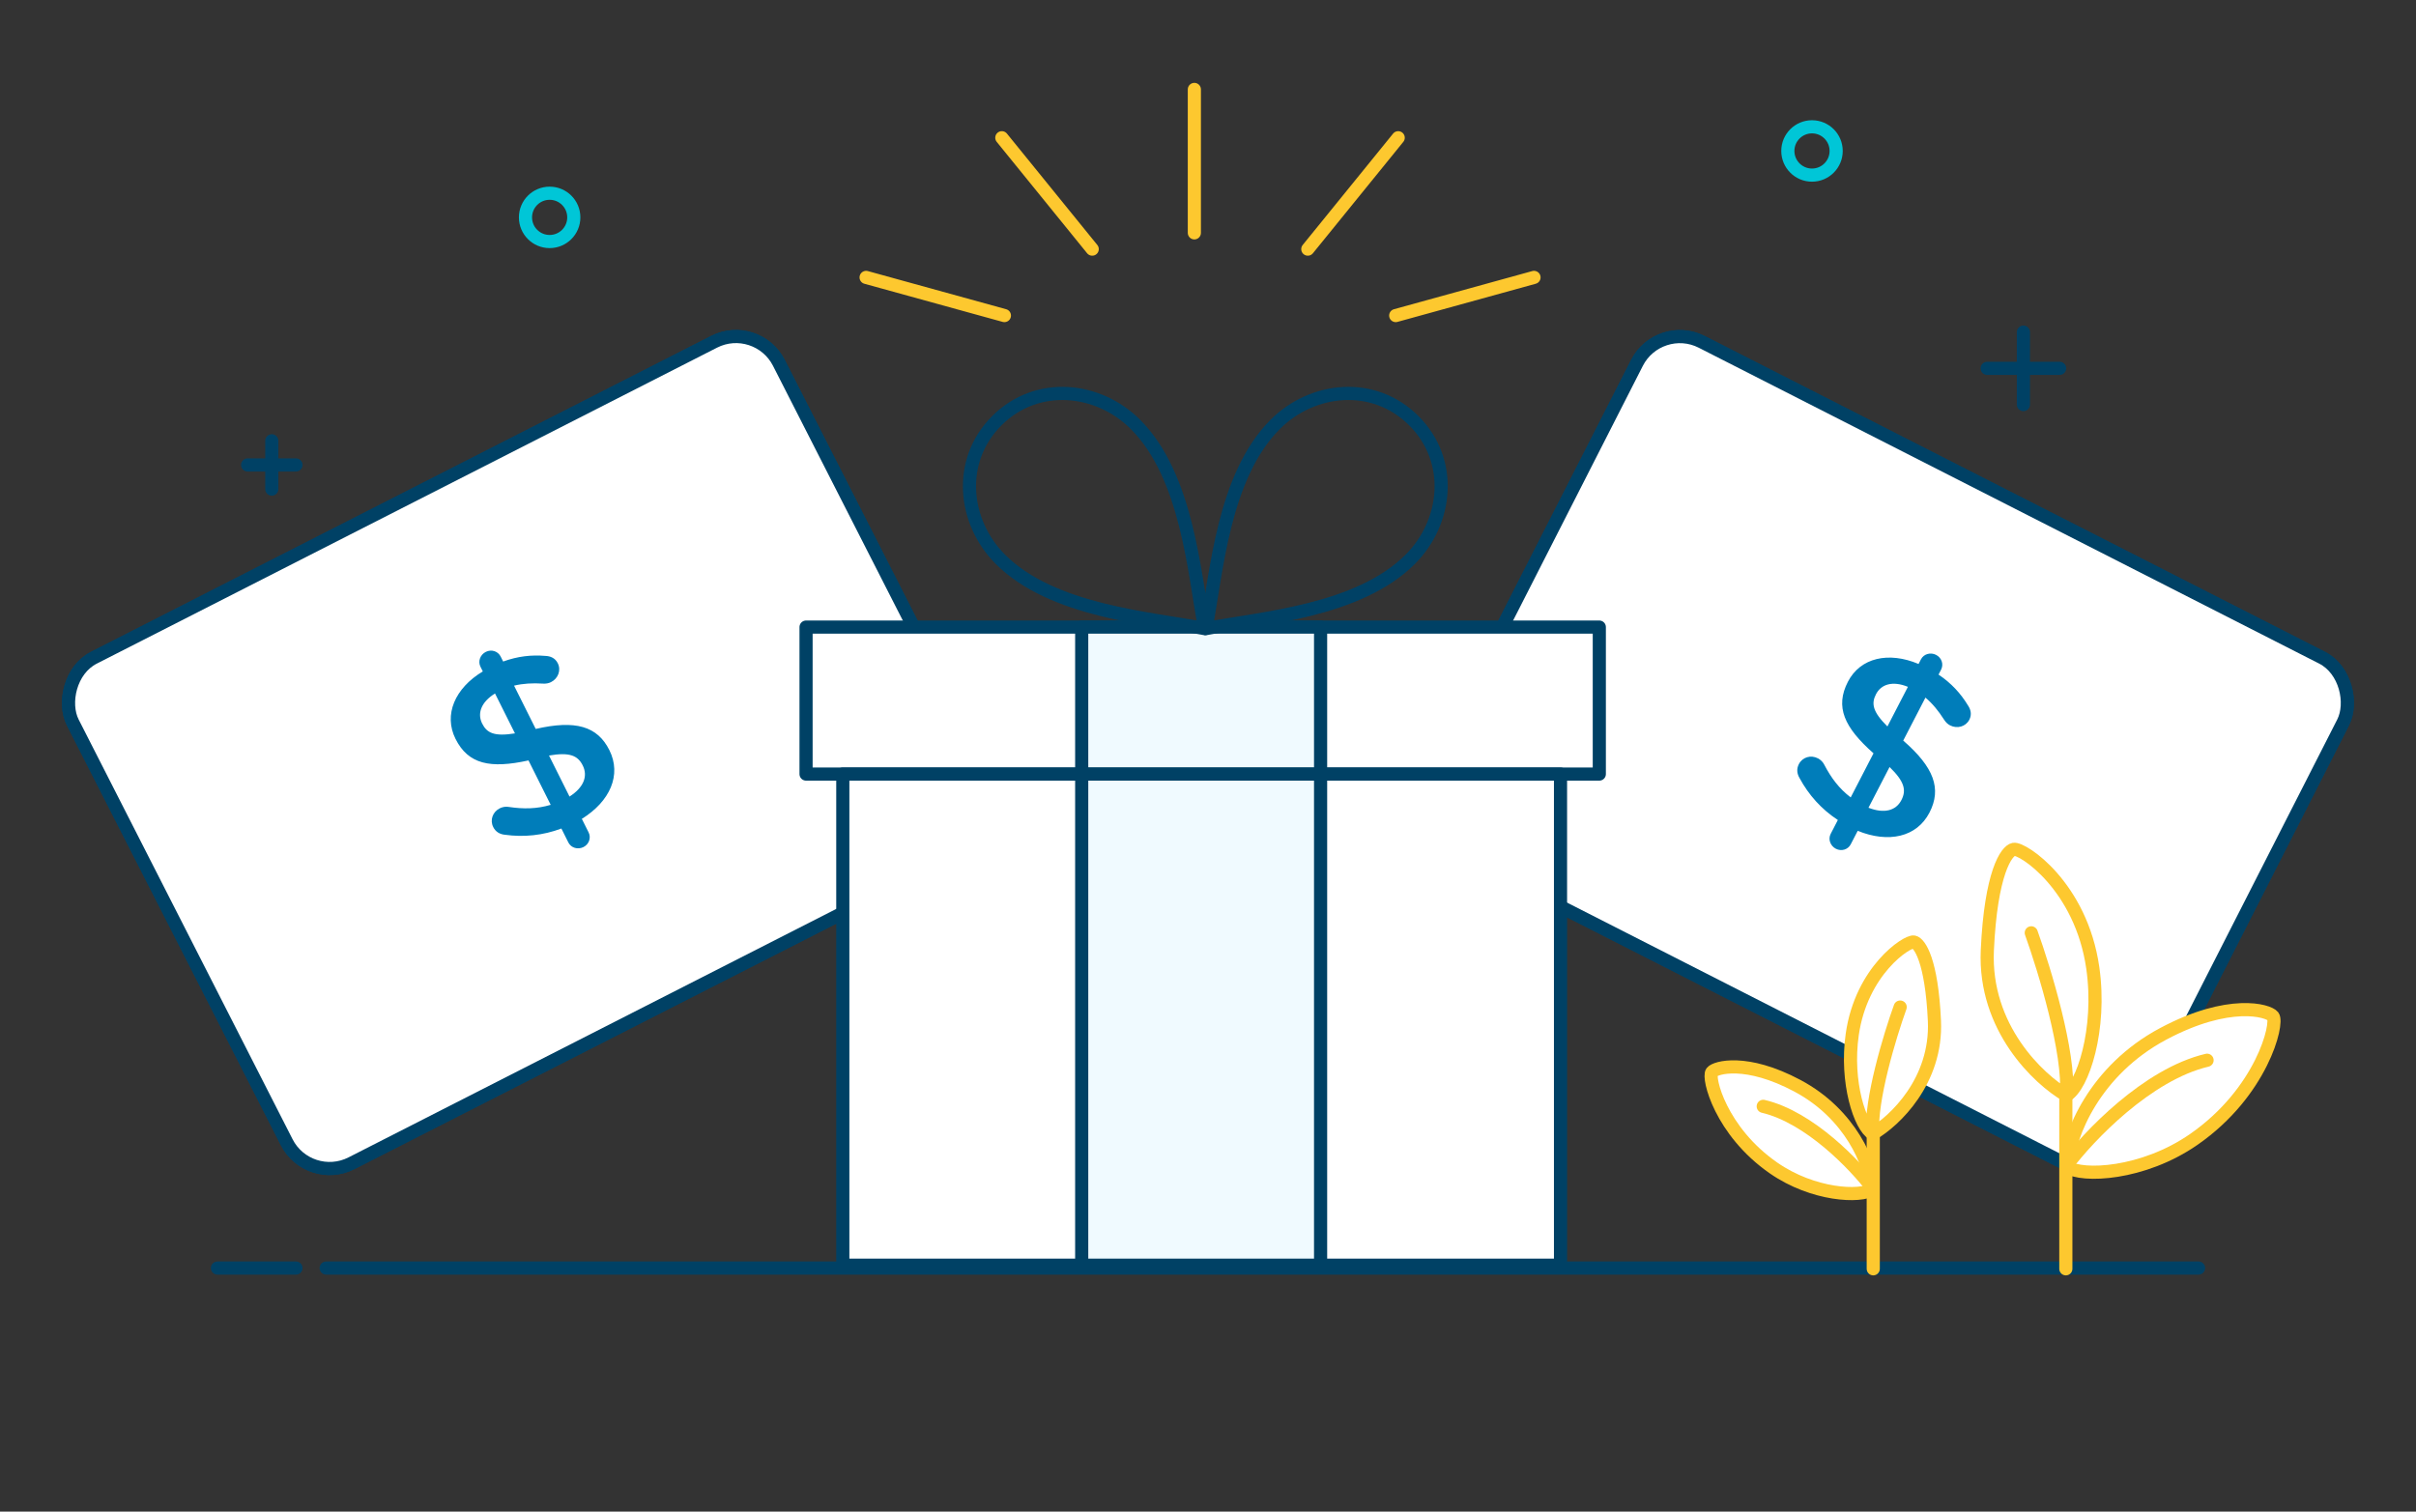 <svg width="294" height="184" viewBox="0 0 294 184" fill="none" xmlns="http://www.w3.org/2000/svg">
<rect x="0" y="0" width="294" height="184" fill="#333333" stroke="none"/>
<path d="M267.54 154.35L39.69 154.35" stroke="#004165" stroke-width="1.6" stroke-linecap="round" stroke-linejoin="round"/>
<path d="M36.015 154.35H26.46" stroke="#004165" stroke-width="1.6" stroke-linecap="round" stroke-linejoin="round"/>
<path fill-rule="evenodd" clip-rule="evenodd" d="M69.825 26.46C69.825 28.084 68.509 29.4 66.885 29.4C65.262 29.4 63.945 28.084 63.945 26.46C63.945 24.836 65.262 23.52 66.885 23.52C68.509 23.52 69.825 24.836 69.825 26.46Z" stroke="#00C6D7" stroke-width="1.6" stroke-linecap="round" stroke-linejoin="round"/>
<path d="M246.225 40.425V49.245" stroke="#004165" stroke-width="1.6" stroke-linecap="round" stroke-linejoin="round"/>
<path d="M250.635 44.835H241.815" stroke="#004165" stroke-width="1.6" stroke-linecap="round" stroke-linejoin="round"/>
<path d="M33.075 59.535V53.655" stroke="#004165" stroke-width="1.6" stroke-linecap="round" stroke-linejoin="round"/>
<path d="M36.015 56.595H30.135" stroke="#004165" stroke-width="1.6" stroke-linecap="round" stroke-linejoin="round"/>
<path fill-rule="evenodd" clip-rule="evenodd" d="M223.44 18.375C223.44 19.998 222.124 21.315 220.5 21.315C218.877 21.315 217.56 19.998 217.56 18.375C217.56 16.751 218.877 15.435 220.5 15.435C222.124 15.435 223.44 16.751 223.44 18.375Z" stroke="#00C6D7" stroke-width="1.6" stroke-linecap="round" stroke-linejoin="round"/>
<rect x="256.45" y="144.252" width="96.431" height="69.057" rx="5.856" transform="rotate(-153.012 256.45 144.252)" fill="#F0FAFF" stroke="#004165" stroke-width="1.6" stroke-linecap="round" stroke-linejoin="round"/>
<path d="M174.971 92.073L260.771 135.768L259.426 138.409C257.958 141.291 254.432 142.437 251.55 140.97L176.187 102.59C173.305 101.122 172.159 97.596 173.626 94.714L174.971 92.073Z" fill="#F0FAFF"/>
<rect x="256.45" y="144.252" width="96.431" height="69.057" rx="5.856" transform="rotate(-153.012 256.45 144.252)" fill="white" stroke="#004165" stroke-width="1.6" stroke-linecap="round" stroke-linejoin="round"/>
<path fill-rule="evenodd" clip-rule="evenodd" d="M233.763 80.248C234.101 79.594 234.931 79.367 235.605 79.716C236.28 80.064 236.546 80.858 236.208 81.512L235.898 82.112C237.457 83.16 238.594 84.404 239.478 85.862C239.801 86.34 239.983 86.952 239.645 87.606C239.208 88.451 238.167 88.742 237.296 88.291C237.015 88.146 236.777 87.919 236.58 87.61C235.893 86.529 235.149 85.626 234.306 84.914L231.601 90.146C235.336 93.39 236.303 95.997 234.795 98.912C233.245 101.909 229.8 102.649 226.063 101.13L225.217 102.765C224.879 103.419 224.077 103.661 223.403 103.312C222.729 102.963 222.434 102.155 222.773 101.501L223.646 99.812C221.651 98.504 220.093 96.766 218.985 94.707C218.662 94.161 218.607 93.579 218.903 93.007C219.339 92.163 220.352 91.857 221.223 92.308C221.56 92.482 221.841 92.766 221.995 93.087C222.837 94.697 223.805 95.992 225.21 97.063L227.986 91.695C224.419 88.539 223.283 86.052 224.875 82.973C226.383 80.057 229.814 79.276 233.467 80.82L233.763 80.248ZM231.381 97.388C232.001 96.189 231.763 95.134 229.938 93.361L227.373 98.32C229.27 99.059 230.705 98.696 231.381 97.388ZM229.677 88.425C227.866 86.625 227.698 85.641 228.29 84.496C228.91 83.298 230.288 82.836 232.171 83.603L229.677 88.425Z" fill="#007DBA"/>
<rect width="96.431" height="69.057" rx="5.856" transform="matrix(0.891 -0.454 -0.454 -0.891 37.55 144.253)" fill="#F0FAFF" stroke="#004165" stroke-width="1.6" stroke-linecap="round" stroke-linejoin="round"/>
<path d="M119.029 92.073L33.229 135.768L34.574 138.409C36.042 141.291 39.568 142.438 42.45 140.97L117.813 102.59C120.695 101.122 121.842 97.596 120.374 94.714L119.029 92.073Z" fill="#F0FAFF"/>
<rect width="96.431" height="69.057" rx="5.856" transform="matrix(0.891 -0.454 -0.454 -0.891 37.55 144.253)" fill="white" stroke="#004165" stroke-width="1.6" stroke-linecap="round" stroke-linejoin="round"/>
<path fill-rule="evenodd" clip-rule="evenodd" d="M58.465 81.149C58.136 80.49 58.441 79.686 59.12 79.346C59.8 79.007 60.598 79.26 60.927 79.918L61.229 80.522C62.994 79.879 64.67 79.693 66.369 79.838C66.945 79.859 67.547 80.072 67.876 80.731C68.301 81.582 67.923 82.594 67.046 83.032C66.763 83.174 66.439 83.233 66.074 83.21C64.795 83.128 63.628 83.198 62.556 83.459L65.189 88.727C70.011 87.62 72.687 88.374 74.155 91.31C75.664 94.328 74.232 97.547 70.803 99.673L71.626 101.319C71.955 101.978 71.678 102.768 70.999 103.108C70.32 103.447 69.493 103.209 69.164 102.55L68.314 100.849C66.082 101.69 63.759 101.926 61.443 101.609C60.812 101.547 60.309 101.25 60.021 100.673C59.596 99.823 59.946 98.825 60.823 98.386C61.162 98.217 61.557 98.157 61.907 98.221C63.704 98.49 65.321 98.47 67.014 97.966L64.312 92.561C59.66 93.584 56.981 93.036 55.431 89.936C53.964 87 55.354 83.767 58.753 81.725L58.465 81.149ZM70.912 93.171C70.309 91.964 69.316 91.534 66.808 91.965L69.304 96.959C71.019 95.861 71.571 94.488 70.912 93.171ZM62.666 89.268C60.144 89.671 59.25 89.227 58.674 88.074C58.07 86.867 58.51 85.481 60.238 84.412L62.666 89.268Z" fill="#007DBA"/>
<rect x="98.088" y="76.33" width="96.53" height="17.89" fill="white" stroke="#004165" stroke-width="1.6" stroke-linecap="round" stroke-linejoin="round"/>
<rect x="131.631" y="76.33" width="29.071" height="17.89" fill="#F0FAFF" stroke="#004165" stroke-width="1.6" stroke-linecap="round" stroke-linejoin="round"/>
<path d="M102.56 94.22H131.755V154H102.56V94.22Z" fill="white" stroke="#004165" stroke-width="1.6" stroke-linecap="round" stroke-linejoin="round"/>
<path d="M131.631 94.22H160.826V154H131.631V94.22Z" fill="#F0FAFF" stroke="#004165" stroke-width="1.6" stroke-linecap="round" stroke-linejoin="round"/>
<path d="M160.702 94.22H189.897V154H160.702V94.22Z" fill="white" stroke="#004165" stroke-width="1.6" stroke-linecap="round" stroke-linejoin="round"/>
<path d="M121.739 68.082C128.065 74.408 139.823 75.214 146.602 76.517C145.299 69.738 144.492 57.98 138.167 51.654C133.642 47.13 126.184 46.329 121.299 51.214C116.414 56.099 117.214 63.557 121.739 68.082Z" stroke="#004165" stroke-width="1.6" stroke-linecap="round" stroke-linejoin="round"/>
<path d="M171.609 68.082C165.284 74.408 153.526 75.214 146.746 76.517C148.05 69.738 148.856 57.98 155.182 51.654C159.707 47.13 167.165 46.329 172.05 51.214C176.935 56.099 176.134 63.557 171.609 68.082Z" stroke="#004165" stroke-width="1.6" stroke-linecap="round" stroke-linejoin="round"/>
<path d="M145.34 28.343V10.886M159.146 30.323L170.145 16.765M132.91 30.323L121.911 16.765M122.225 38.41L105.396 33.767M169.843 38.41L186.671 33.767" stroke="#FDC82F" stroke-width="1.6" stroke-linecap="round" stroke-linejoin="round"/>
<path d="M251.389 154.44L251.389 133.696" stroke="#FDC82F" stroke-width="1.6" stroke-linecap="round"/>
<path d="M241.835 115.685C241.407 125.098 248.074 131.373 251.462 133.334C253.423 132.265 255.74 125.312 254.671 117.824C253.246 107.855 246.113 103.17 245.044 103.384C244.152 103.562 242.263 106.272 241.835 115.685Z" fill="white"/>
<path d="M251.462 133.334C248.074 131.373 241.407 125.098 241.835 115.685C242.263 106.272 244.152 103.562 245.044 103.384C246.113 103.17 253.246 107.855 254.671 117.824C255.74 125.312 253.423 132.265 251.462 133.334ZM251.462 133.334C251.89 128.2 248.788 118.002 247.183 113.546" stroke="#FDC82F" stroke-width="1.6" stroke-linecap="round"/>
<path d="M263.228 125.847C254.914 130.281 251.744 138.121 251.512 142.028C253.348 143.301 260.76 142.999 266.972 138.683C275.242 132.936 277.27 124.567 276.599 123.707C276.039 122.991 271.25 121.568 263.228 125.847Z" fill="white" stroke="#FDC82F" stroke-width="1.6" stroke-linecap="round"/>
<path d="M251.461 141.891C254.136 138.326 261.302 130.767 268.576 129.055" stroke="#FDC82F" stroke-width="1.6" stroke-linecap="round"/>
<path d="M227.954 154.44L227.954 138.279" stroke="#FDC82F" stroke-width="1.6" stroke-linecap="round"/>
<path d="M235.397 124.248C235.73 131.581 230.536 136.47 227.897 137.998C226.369 137.165 224.564 131.748 225.397 125.915C226.507 118.148 232.064 114.499 232.897 114.665C233.591 114.804 235.064 116.915 235.397 124.248Z" fill="white"/>
<path d="M227.897 137.998C230.536 136.47 235.73 131.581 235.397 124.248C235.064 116.915 233.591 114.804 232.897 114.665C232.064 114.499 226.507 118.148 225.397 125.915C224.564 131.748 226.369 137.165 227.897 137.998ZM227.897 137.998C227.564 133.998 229.98 126.054 231.23 122.582" stroke="#FDC82F" stroke-width="1.6" stroke-linecap="round"/>
<path d="M218.731 132.165C225.208 135.619 227.677 141.727 227.858 144.771C226.428 145.762 220.653 145.527 215.814 142.164C209.372 137.687 207.792 131.168 208.315 130.498C208.75 129.94 212.481 128.832 218.731 132.165Z" fill="white" stroke="#FDC82F" stroke-width="1.6" stroke-linecap="round"/>
<path d="M227.897 144.664C225.814 141.886 220.231 135.998 214.565 134.665" stroke="#FDC82F" stroke-width="1.6" stroke-linecap="round"/>
</svg>
